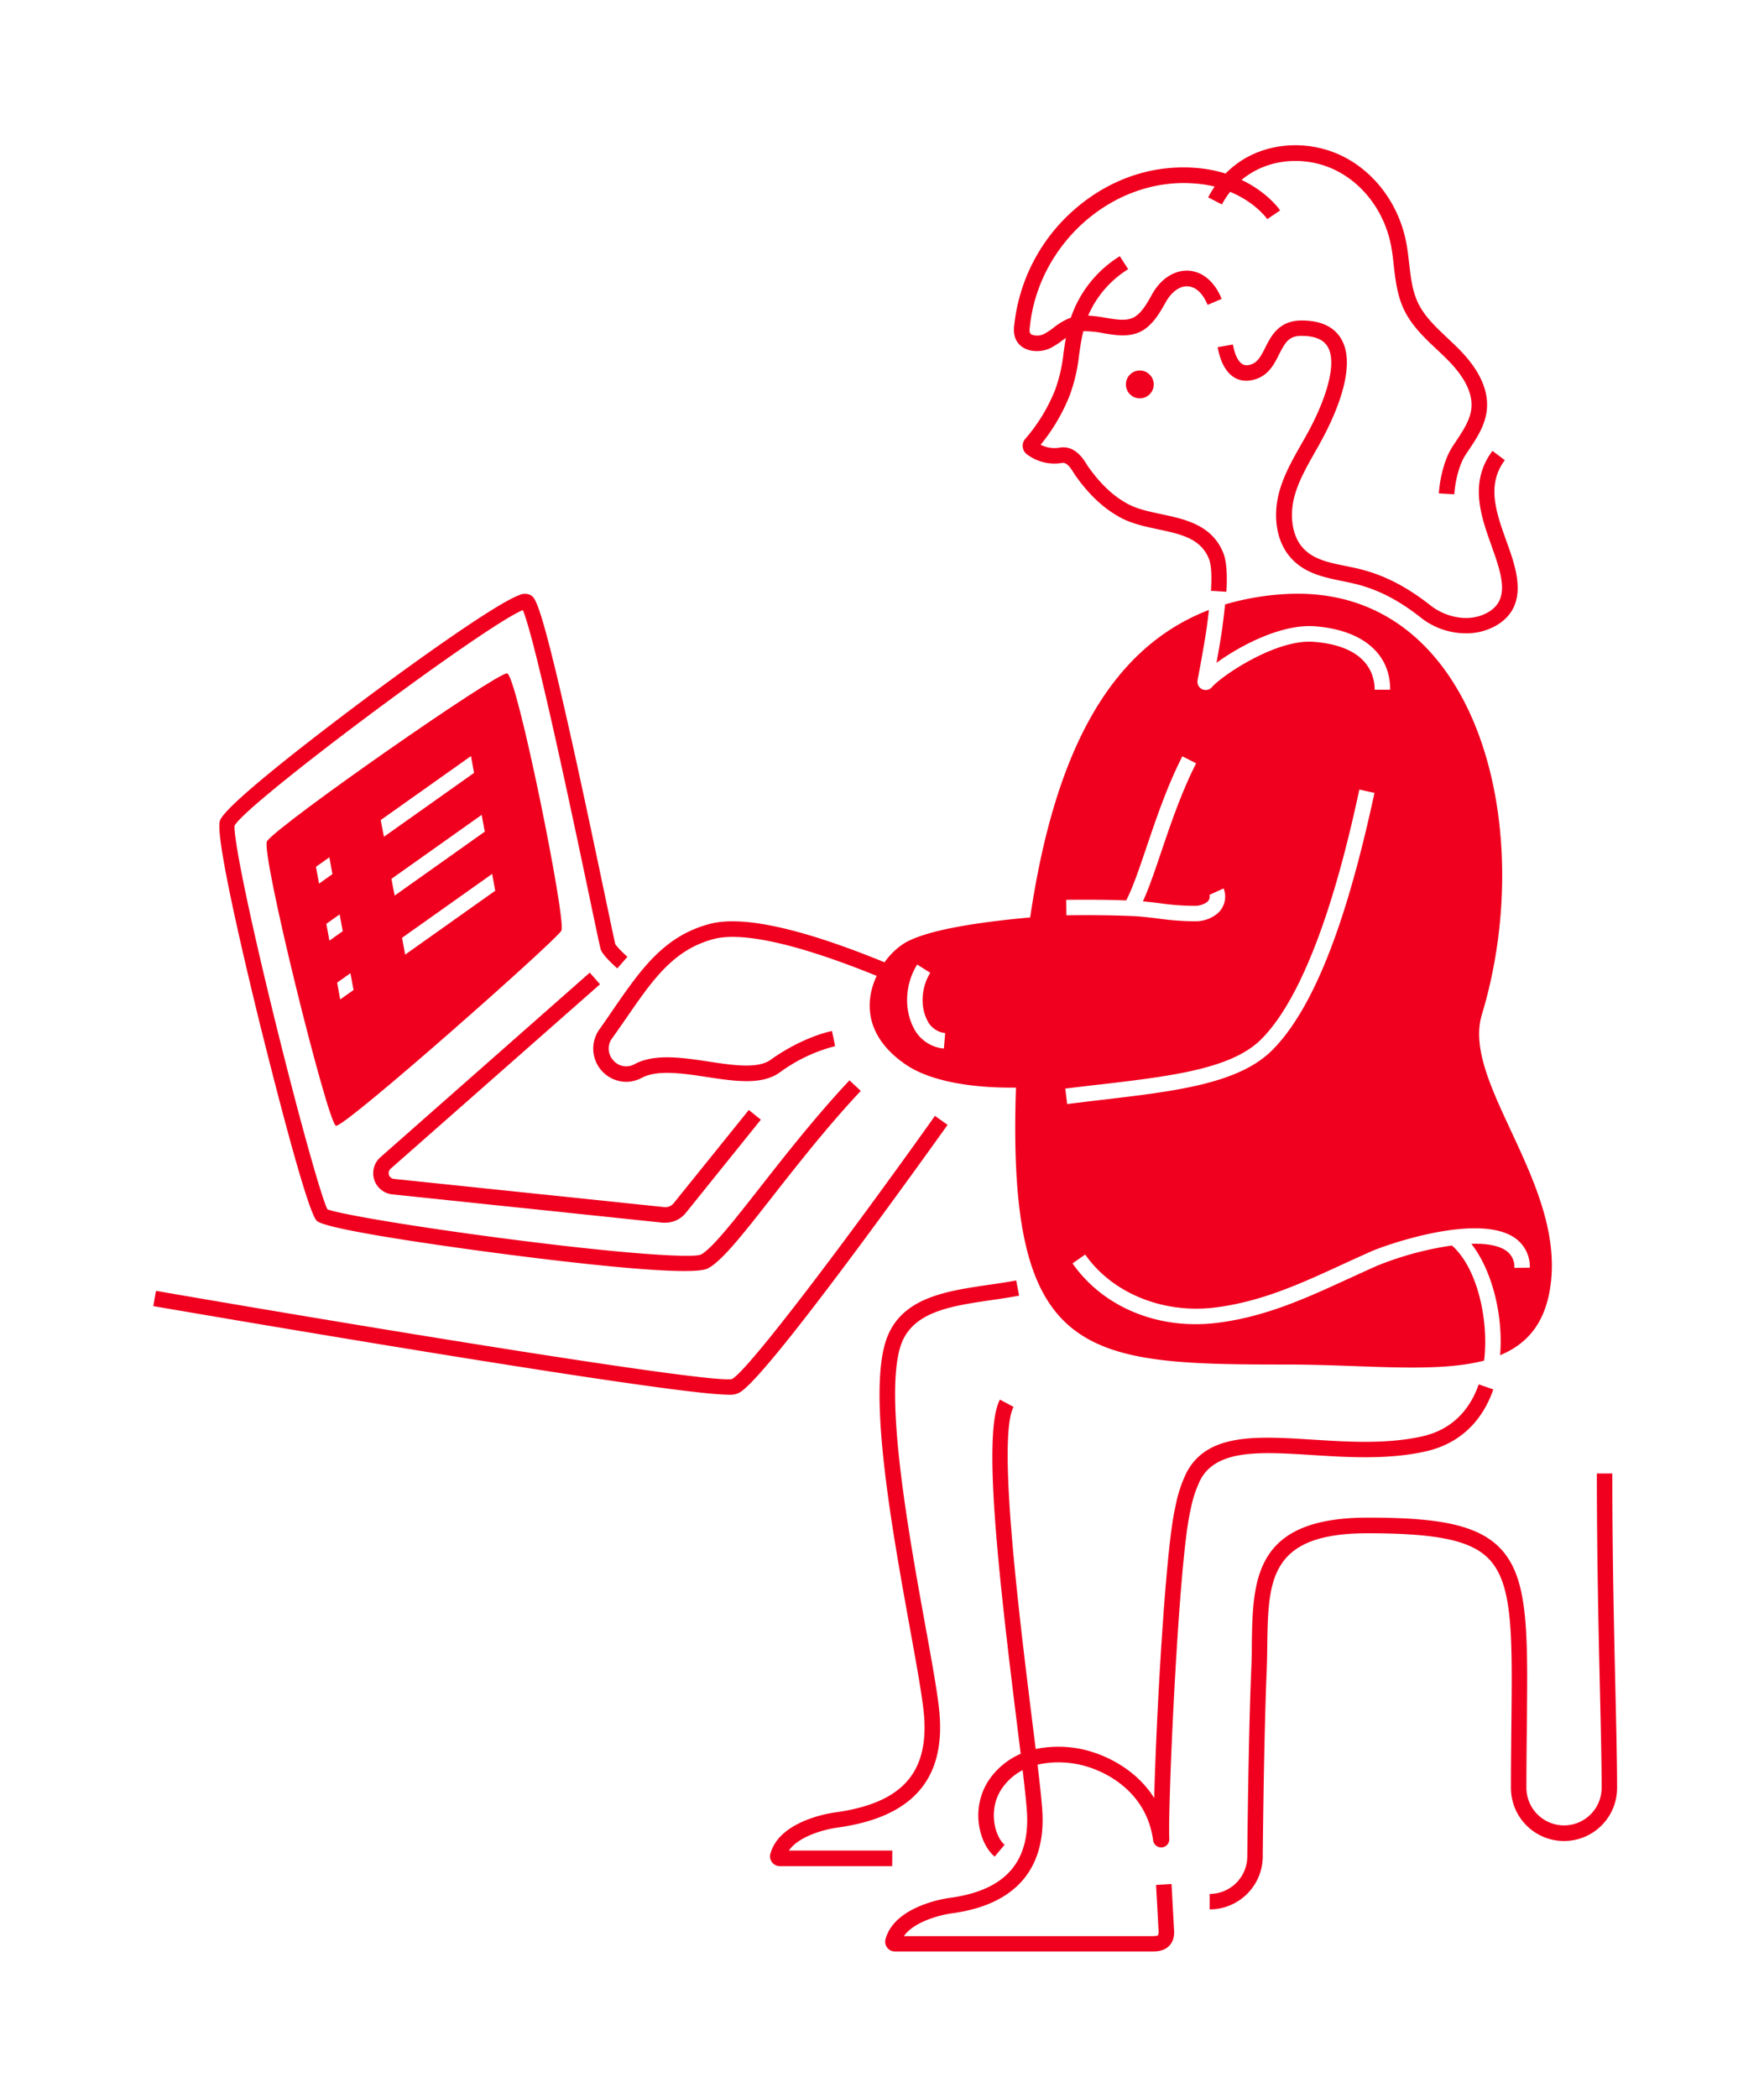 <svg id="Layer_1" data-name="Layer 1" xmlns="http://www.w3.org/2000/svg" viewBox="0 0 570.36 678.15"><defs><style>.cls-1{fill:#f0001e;}</style></defs><title>Bruger-Roed</title><path class="cls-1" d="M102.44,394.57c3.47,3.21,52,9.61,61.65,10.86,17.13,2.21,43.8,5.35,57.14,5.35,3.73,0,6.42-.24,7.58-.82,4.54-2.29,11.45-11.1,21-23.29,7.95-10.14,17.85-22.76,28.5-34.1l-3.65-3.42c-10.79,11.5-20.77,24.22-28.78,34.43-8.47,10.8-15.78,20.13-19.3,21.9-2.67,1.07-22.89,0-61-4.89-31.66-4.07-55.87-8.24-59.72-9.75-1.83-3.64-8.65-27.41-17-61.27-9.53-38.79-13.4-59.61-13-62.77,4.29-7.54,81.19-64.81,93.19-69.62,4.06,9.45,16.75,69.87,21.66,93.26,3.16,15.06,3.4,16.13,3.63,16.66.82,1.88,4,4.74,5.25,5.87l3.29-3.76a27.32,27.32,0,0,1-3.91-4c-.32-1.23-1.74-8-3.37-15.77-3.23-15.36-8.1-38.58-12.61-58.4-8.36-36.73-10-37.79-11.33-38.65a4.1,4.1,0,0,0-3.67-.09c-7.19,2.53-32.64,20.59-52.25,35.28-12.86,9.64-42.95,32.6-44.63,37.66-1.61,4.84,7.46,43.45,13,66C87.64,345.34,99.21,391.57,102.44,394.57Z"/><path class="cls-1" d="M126.77,386l87.5,9.15c.3,0,.6,0,.9,0a8.42,8.42,0,0,0,6.57-3.15L246,361.87l-3.89-3.14-24.28,30.12a3.45,3.45,0,0,1-3.06,1.27L127.3,381a1.89,1.89,0,0,1-1-3.28L194,318.1l-3.31-3.76L123,374a6.88,6.88,0,0,0,3.82,12Z"/><path class="cls-1" d="M306.38,363.54l-4.08-2.9c-28.06,39.45-60.58,82.61-65.69,85.07-7.7,1.34-115.44-16.31-186.18-28.52l-.86,4.93c.45.07,45.48,7.84,90.86,15.19,71.37,11.57,89.85,13.44,95.3,13.44a6.63,6.63,0,0,0,2.45-.29c1.65-.56,5.51-1.87,37.55-44.85C291.35,384.65,306.23,363.75,306.38,363.54Z"/><path class="cls-1" d="M482.26,176.4l.42,1.2c3.26,9.12,5.2,16.41-1.56,20.29-6.26,3.6-14,1.39-18.54-2.19-7.83-6.17-15.23-9.94-23.3-11.88-1.35-.32-2.73-.6-4.07-.88-5.08-1-9.89-2-13.22-5.13-4.72-4.4-4.85-11.95-3.53-17.08s4-9.78,6.77-14.7c.68-1.2,1.37-2.39,2-3.6,3.74-6.81,11.87-23.65,6.45-32.85-2.33-4-6.64-6-12.82-6h-.06c-7.26,0-9.81,5-11.67,8.71-1.68,3.33-2.76,5.23-5.49,5.71-3.22.55-4.49-3.93-5-6.65l-4.92.85c1.32,7.65,5.33,11.65,10.73,10.72s7.43-5,9.11-8.37c2-3.92,3.2-6,7.2-6h0c4.35,0,7.14,1.17,8.53,3.53,3.36,5.71-1.16,18.16-6.52,27.91-.65,1.19-1.32,2.36-2,3.54-2.84,5-5.78,10.14-7.27,15.92-1.75,6.77-1.36,16.09,5,22,4.36,4.07,10.09,5.24,15.63,6.37,1.36.28,2.64.54,3.91.85,7.34,1.76,14.13,5.23,21.37,10.94A23.52,23.52,0,0,0,474,204.68a19.38,19.38,0,0,0,9.66-2.45c10.92-6.27,6.63-18.33,3.79-26.31l-.43-1.2c-3.3-9.24-6.42-18-.46-26l-4-3C474.94,155.91,478.83,166.8,482.26,176.4Z"/><path class="cls-1" d="M331.71,112.78a8.86,8.86,0,0,0,3.51.69,10.16,10.16,0,0,0,4.47-1,25.78,25.78,0,0,0,3.95-2.56l1-.71c-.3,1.66-.54,3.3-.77,4.9a50.1,50.1,0,0,1-2.66,11.76,55.19,55.19,0,0,1-9.69,15.95,3.45,3.45,0,0,0-.84,2.62,3.39,3.39,0,0,0,1.3,2.35,14.69,14.69,0,0,0,11.47,2.82c1.44-.23,2.65,1.51,3.67,3.15.19.32.36.59.5.79,4.56,6.49,9.46,11,15,13.91,3.61,1.87,7.78,2.75,11.81,3.61,7.46,1.58,13.91,3,16.51,9.68.48,1.24,1,4,.6,10.21l5,.3c.35-5.78,0-9.8-.92-12.31-3.59-9.26-12.38-11.13-20.14-12.77-3.88-.83-7.54-1.6-10.54-3.16-4.8-2.49-9.11-6.53-13.2-12.35-.1-.13-.21-.32-.34-.53-1.15-1.87-3.85-6.23-8.69-5.47a9.78,9.78,0,0,1-6.23-.93,60.3,60.3,0,0,0,9.41-16,54.38,54.38,0,0,0,3-12.9c.32-2.25.65-4.57,1.16-6.86.07-.31.15-.62.23-.92a30.33,30.33,0,0,1,6.43.63c4.46.75,9.51,1.6,13.69-1.5,2.94-2.18,4.75-5.38,6.35-8.21l.24-.43c1.88-3.31,4.54-5.19,7.14-5s4.84,2.36,6.32,6L395,96.6c-2.23-5.5-6.1-8.82-10.63-9.11s-9,2.52-11.81,7.53l-.24.44c-1.49,2.63-2.89,5.11-5,6.65-2.47,1.83-5.9,1.26-9.88.59a45.08,45.08,0,0,0-5.6-.7,33,33,0,0,1,12.93-15l-2.7-4.2a37.49,37.49,0,0,0-15.83,19.9c-.18.06-.36.1-.54.17a20.67,20.67,0,0,0-5,3,21.87,21.87,0,0,1-3.17,2.09,5,5,0,0,1-3.78.23,1.18,1.18,0,0,1-.78-.76,4.77,4.77,0,0,1,0-1.65C335.69,78.5,360.13,57.2,386.3,59.3a38.88,38.88,0,0,1,6.44,1,31.65,31.65,0,0,0-2.1,3.49l4.45,2.29A25.46,25.46,0,0,1,397.74,62c8.26,3.43,12,8.76,12,8.83L413.91,68c-.23-.34-4.1-5.89-12.48-9.86a25.19,25.19,0,0,1,2.78-2c8.15-5.2,19.25-5.51,28.27-.8,8.64,4.52,15.06,13.28,17.17,23.45.48,2.27.74,4.59,1,7,.54,4.71,1.11,9.58,3.22,14.1,2.49,5.32,6.71,9.29,10.79,13.13,1.1,1,2.19,2.07,3.25,3.12,5.76,5.75,8.39,11.15,7.82,16-.44,3.7-2.67,7-5,10.56q-.56.81-1.08,1.62c-3.08,4.7-4.22,11.73-4.42,15.14l5,.28c.17-3.16,1.28-9.14,3.6-12.68l1.05-1.58c2.58-3.86,5.25-7.85,5.83-12.75.77-6.5-2.34-13.28-9.25-20.17-1.1-1.1-2.24-2.18-3.35-3.22-3.91-3.68-7.6-7.15-9.69-11.61-1.77-3.78-2.26-8-2.79-12.55-.28-2.45-.57-5-1.09-7.49-2.41-11.62-9.8-21.66-19.75-26.86-10.59-5.53-23.65-5.13-33.28,1a31.2,31.2,0,0,0-5.25,4.25,44,44,0,0,0-9.57-1.82c-14.16-1.13-28.12,3.66-39.31,13.47a57.53,57.53,0,0,0-19.45,37.5,9,9,0,0,0,.2,3.6A6.18,6.18,0,0,0,331.71,112.78Z"/><path class="cls-1" d="M368.54,119.74a4.5,4.5,0,1,0,4.5,4.5A4.51,4.51,0,0,0,368.54,119.74Z"/><path class="cls-1" d="M288.51,598.07H255.07c1.38-2,3.79-3.7,7.2-5.13a37,37,0,0,1,8.87-2.34c23.63-3.37,34.32-15.3,32.66-36.47-.45-5.8-2.29-16-4.63-28.84-5.27-29.12-13.25-73.12-8.07-90,3.47-11.32,16.07-13.16,29.41-15.11,3-.44,6.08-.89,9-1.45l-.94-4.91c-2.85.54-5.88,1-8.82,1.41-14.29,2.09-29.08,4.25-33.47,18.6-5.53,18.09,2.25,61,7.93,92.4,2.22,12.23,4.14,22.79,4.57,28.34,1.45,18.53-7.31,28.13-28.39,31.13a41.65,41.65,0,0,0-10.08,2.68c-6.17,2.57-9.94,6.17-11.21,10.7a3.2,3.2,0,0,0,.53,2.79,3.15,3.15,0,0,0,2.5,1.25h36.34Z"/><path class="cls-1" d="M522.32,546.36c-.44-19.22-1-43.13-1-70.15h-5c0,27.08.55,51,1,70.26.29,12.5.54,23.29.54,31.31a12.15,12.15,0,0,1-12.16,12.16,12.17,12.17,0,0,1-12.16-12.16c0-7.47.08-14.42.14-20.55.32-30.73.5-47.66-8.87-57.12-7.93-8-22.2-9.63-42.64-9.63-36.81,0-37.11,20.06-37.42,41.3,0,2.7-.08,5.48-.2,8.25-.94,22.84-1.26,59.51-1.26,59.9a12.17,12.17,0,0,1-12.16,12.16v5A17.18,17.18,0,0,0,408.29,600c0-.37.32-37,1.26-59.71.12-2.84.16-5.66.2-8.38.31-21.12.54-36.38,32.42-36.38,22.33,0,33.29,2.28,39.09,8.15,7.9,8,7.73,24.16,7.42,53.55-.06,6.14-.14,13.11-.14,20.6a17.16,17.16,0,1,0,34.32,0C522.86,569.7,522.61,558.88,522.32,546.36Z"/><path class="cls-1" d="M424.26,470.25c11.56.73,24.67,1.56,36.83-1.21,10.53-2.4,18.05-9.32,21.75-20l-4.72-1.63c-2.17,6.26-7.07,14.26-18.14,16.77-11.46,2.61-24.18,1.81-35.4,1.1-18.24-1.15-34-2.15-40.81,10.4a42.51,42.51,0,0,0-3.47,10l-.44,2.1c-3.06,14-6,67-6.67,93.32-6.76-10.76-18.8-15.29-25.77-16.2a36.3,36.3,0,0,0-12.55.36c-.37-3-.77-6.26-1.2-9.69-4.21-34-11.26-90.95-5.95-100.88l-4.41-2.36c-5.6,10.47-.64,55.1,5.4,103.85.46,3.73.9,7.29,1.31,10.63a23.78,23.78,0,0,0-9.59,7.53c-7,9.26-4,21.4,1.18,25.69l3.2-3.84c-3.17-2.64-5.72-11.79-.39-18.83a18.49,18.49,0,0,1,6.23-5.28c.65,5.48,1.14,10,1.36,13.06,1.19,16.43-6.79,25.64-24.39,28.15a41.08,41.08,0,0,0-10.08,2.67c-6.17,2.58-9.94,6.18-11.21,10.7a3.2,3.2,0,0,0,.53,2.79,3.11,3.11,0,0,0,2.5,1.25h83c1.41,0,4,0,5.78-1.95s1.51-4.25,1.44-5.56q-.39-7.14-.79-14.29l-5,.29q.41,7.13.78,14.26a4,4,0,0,1-.15,2c-.12.13-.58.29-2.07.29H292.25c1.38-2,3.8-3.7,7.21-5.12a36,36,0,0,1,8.87-2.34c20.13-2.87,30-14.44,28.66-33.46-.24-3.39-.78-8.35-1.52-14.5a30.84,30.84,0,0,1,11.3-.42c8,1,23.67,7.56,26.06,24.76a2.63,2.63,0,0,0,5.24-.46c-.47-11.49,3-88.53,6.68-105.33l.42-2a38,38,0,0,1,3-8.69C393.46,468.3,407.74,469.2,424.26,470.25Z"/><path class="cls-1" d="M193.84,332.63a10.73,10.73,0,0,0,8.59,17,10.8,10.8,0,0,0,5.08-1.29c5.05-2.68,13.12-1.46,20.94-.28,9.18,1.39,17.86,2.7,23.68-1.47A51.77,51.77,0,0,1,270,338.11l-.47-2.45L269,333.2c-.38.08-9.42,1.87-19.81,9.3-4.17,3-12.23,1.77-20,.6-8.61-1.31-17.52-2.65-24,.81a5.47,5.47,0,0,1-6.94-1.28,5.55,5.55,0,0,1-.32-7.08c1.69-2.35,3.28-4.66,4.82-6.88,8.43-12.2,15.09-21.82,28.13-25.22,6.55-1.7,21-.88,52.58,11.94-3.94,8.35-3.84,19.62,9.4,28.66,7.71,5.27,20.84,7.61,35.63,7.46C325.56,439.46,350.4,441,416.37,441c24.61,0,47.57,2.88,63.49-1.27,1.56-12.54-1.95-29.68-10.35-37.15l.06-.06a103.23,103.23,0,0,0-24.34,6.57c-3,1.33-6,2.72-8.94,4.05-14,6.43-27.17,12.5-43,14.42a56.59,56.59,0,0,1-6.72.4c-16.26,0-31.1-7.2-39.79-19.65l4.1-2.86c8.68,12.44,25.09,19.16,41.81,17.14,15-1.82,27.88-7.73,41.48-14,2.93-1.34,6-2.74,9-4.08,5.22-2.31,34.24-12.41,46.27-4.67a11.3,11.3,0,0,1,5.21,9.85l-5,.06a6.3,6.3,0,0,0-2.92-5.71c-2.55-1.64-6.5-2.19-11-2.06,6.64,8.44,10.37,23,9.31,36,8.2-3.4,13.85-9.5,15.91-20.21,6.57-34.09-28.61-67.34-21.82-89.84,18.51-61.31-1.82-139.78-63.89-135.91a85.31,85.31,0,0,0-19.14,3.33c-.25,2.63-.56,5-.83,7.11-.41,3.11-1.21,7.78-1.93,11.75,7.59-5.53,21-12.64,31.85-11.8,15.32,1.18,24.39,8.84,24.28,20.5l-5,0c0-4.2-1.79-14.09-19.66-15.47-12.33-1-30,11.16-32.93,14.61a2.68,2.68,0,0,1-3.2.69,2.69,2.69,0,0,1-1.47-2.92c.64-3.26,2.42-12.83,3.1-18,.19-1.42.39-3,.58-4.69-33.28,12.8-50.23,48.17-57.8,99.37-17.29,1.58-33.45,4.08-40.63,8.3A22.89,22.89,0,0,0,286,311c-26.91-11-45.88-15.17-56.41-12.43-14.83,3.86-22.32,14.68-31,27.21C197.08,328,195.5,330.31,193.84,332.63ZM364.14,291c2.11-4.07,4.2-10.22,6.55-17.17,3.13-9.23,6.67-19.7,11.6-29.41l4.46,2.27c-4.77,9.38-8.25,19.67-11.33,28.75-2.06,6.1-3.93,11.61-5.88,15.87,1.86.16,3.7.38,5.51.6a76.74,76.74,0,0,0,11.19.84,6.74,6.74,0,0,0,4-1.19,2.26,2.26,0,0,0,.83-2.36l4.56-2.07a7.19,7.19,0,0,1-2.17,8.25,11.1,11.1,0,0,1-7.07,2.36l-1.08,0a91,91,0,0,1-10.85-.88c-2.79-.35-5.69-.7-8.45-.81-6.35-.26-13.29-.34-21.2-.24l-.06-5C351.89,290.73,358.26,290.78,364.14,291Zm-8.66,59.52c22.88-2.69,42.63-5,52.26-14.59,18.09-18,28.4-65.23,31.79-80.75l4.89,1.07c-6,27.56-16,66.17-33.15,83.23-10.86,10.8-31.41,13.21-55.21,16q-5.37.63-11,1.33l-.62-5C348.2,351.35,351.89,350.92,355.48,350.5Zm-58.91-38.79,4.22,2.67c-2.84,4.48-3.29,10.69-1.1,15.09a7.31,7.31,0,0,0,5.92,4.39l-.42,5a12.15,12.15,0,0,1-10-7.14C292.24,325.72,292.78,317.68,296.57,311.71Z"/><path class="cls-1" d="M181.52,300.78c1.69-3.14-14.41-82.67-17.55-83.15S90.7,266,86.35,271.83c-2.29,3.06,19.61,91.24,22.27,92S179.83,303.92,181.52,300.78Zm-79.36-20.64,4.33-3.07,1,5.43-4.33,3.07C102.77,283.49,102.43,281.66,102.16,280.14ZM106.51,304l-1-5.43,4.31-3.06,1,5.44ZM110,323c-.31-1.71-.64-3.54-1-5.43l4.31-3.05,1,5.43Zm13.14-58,29.14-20.65,1,5.43-29.14,20.65C123.73,268.47,123.4,266.65,123.1,265Zm3.47,19,29.13-20.65,1,5.43-29.12,20.65C127.23,287.66,126.9,285.84,126.57,284ZM131,308.52c-.29-1.62-.62-3.45-1-5.44l29.12-20.64,1,5.43Z"/></svg>